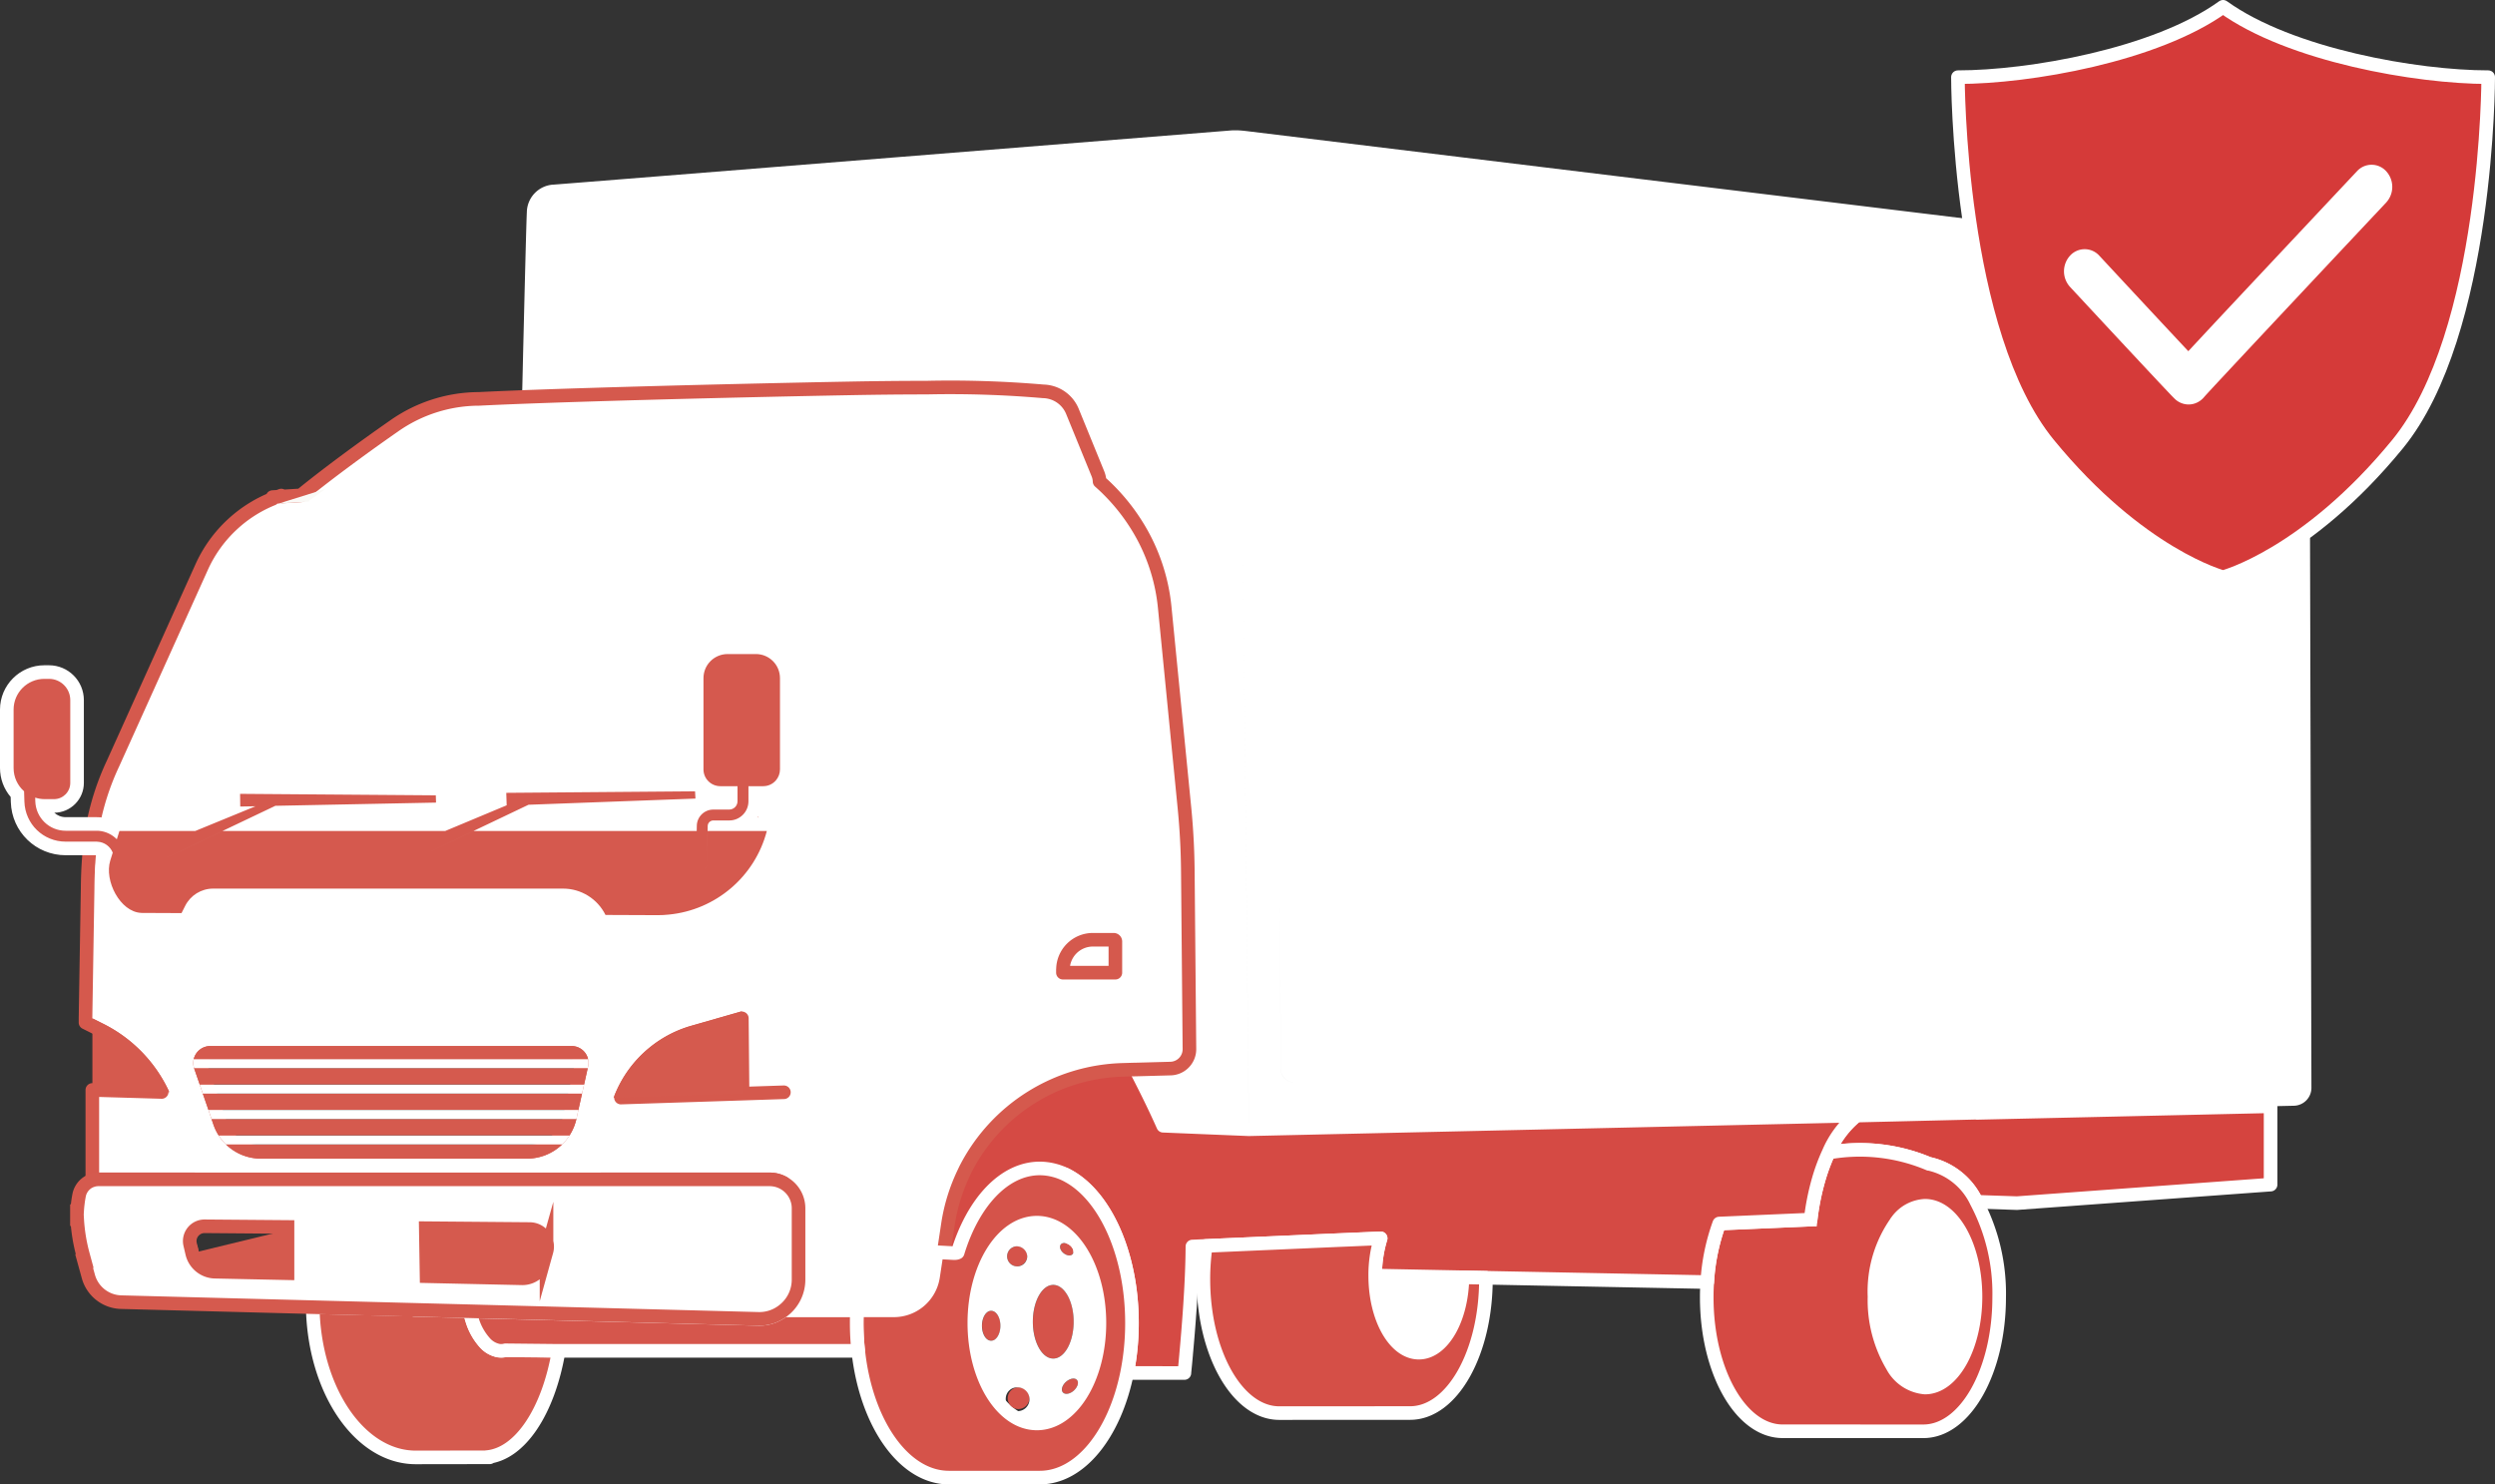 <svg xmlns="http://www.w3.org/2000/svg" width="183.499" height="109.174" viewBox="0 0 183.499 109.174">
  <rect x="0" y="0" width="183.499" height="109.174" fill="#333333" stroke="none"/>
  <g id="Group_295" data-name="Group 295" transform="translate(-881 -3782.272)">
    <g id="Group_293" data-name="Group 293" transform="translate(882 3789.924)">
      <path id="Path_1135" data-name="Path 1135" d="M151.436,150.126h1.176a1.411,1.411,0,0,0,1.409-1.409V147.6h1.085a1.225,1.225,0,0,0,.929-.422l-.507,3c-.041.243-.095.487-.155.72H151.02l0-.368a.415.415,0,0,1,.412-.406" transform="translate(-99.975 -97.435)" fill="#f6ffff"/>
      <path id="Union_14" data-name="Union 14" d="M52.749.005c.169.01.338.024.506.044l76.868,9.358a1.555,1.555,0,0,1,1.365,1.539l.152,59.471a1.318,1.318,0,0,1-1.291,1.324l-1.714.038-23.571.531-6.886.156L53.492,73.472Zm2.7,3.809.389,65.227a.977.977,0,0,0,.982.969.979.979,0,0,1-.981-.969L55.446,3.814Zm.8-.779h0ZM47.192,73.212c-.5-1.125-1.034-2.221-1.511-3.16L0,21.348S.321,7.361.389,6.024a2.068,2.068,0,0,1,2-2.032C3.316,3.929,52.236.005,52.236.005c.172-.007.341-.007.513,0l.743,73.467Z" transform="translate(37.358 1.932)" fill="#fff" stroke="rgba(0,0,0,0)" stroke-miterlimit="10" stroke-width="1"/>
      <path id="Union_9" data-name="Union 9" d="M13.848,7.125l-2.971-.1a5.052,5.052,0,0,0-3.512-2.8h0A13.035,13.035,0,0,0,0,3.411,7.11,7.11,0,0,1,2.048.686L10.877.474l.032.013L32.505,0V5.763L13.848,7.125Z" transform="translate(133.489 73.711)" fill="#d5443f" stroke="#fff" stroke-linecap="round" stroke-linejoin="round" stroke-miterlimit="10" stroke-width="1"/>
      <path id="Union_7" data-name="Union 7" d="M5.581,20.675C2.5,20.675,0,16.263,0,10.826c0-.379.011-.751.038-1.119A15.128,15.128,0,0,1,.92,5.4l6.723-.291a18.02,18.02,0,0,1,.588-2.951v0A13.958,13.958,0,0,1,8.964.182,13.042,13.042,0,0,1,16.324,1h.005a5.056,5.056,0,0,1,3.512,2.8,14.384,14.384,0,0,1,1.666,7.028c0,5.438-2.494,9.849-5.577,9.849Zm8.447-15.5a8.846,8.846,0,0,0-1.69,5.6,9.472,9.472,0,0,0,1.318,5.1,2.992,2.992,0,0,0,2.393,1.583c2.052,0,3.718-2.991,3.718-6.68S18.1,4.089,16.048,4.089A2.7,2.7,0,0,0,14.027,5.171Z" transform="translate(124.525 76.94)" fill="#d54943" stroke="#fff" stroke-miterlimit="10" stroke-width="1"/>
      <path id="Union_15" data-name="Union 15" d="M1.319,11.776h0A9.479,9.479,0,0,1,0,6.678a8.844,8.844,0,0,1,1.691-5.6A2.7,2.7,0,0,1,3.712,0C5.763,0,7.43,2.988,7.43,6.679s-1.666,6.679-3.718,6.679A2.99,2.99,0,0,1,1.319,11.776Zm.247.024c1.531,0,2.778-2.4,2.778-5.364C4.344,9.4,3.1,11.8,1.566,11.8a1.391,1.391,0,0,1-.211-.017A1.351,1.351,0,0,0,1.566,11.8Z" transform="translate(136.862 81.029)" fill="#fff" stroke="rgba(0,0,0,0)" stroke-miterlimit="10" stroke-width="1"/>
      <path id="Union_8" data-name="Union 8" d="M13.994,22.822a18.6,18.6,0,0,0,.362-3.674c0-5.053-1.968-9.339-4.685-10.816a.015.015,0,0,0-.01-.007c-.061-.033-.122-.064-.184-.094-2.244-.9-7.536,5.275-7.888,5.69-.021.1-.031.157-.031.157L0,13.939.322,11.8A13.86,13.86,0,0,1,1.559,7.832c.057-.125.118-.25.182-.368A13.877,13.877,0,0,1,13.67.02L14.379,0c.095.179.2.372.3.575v0c.143.277.3.581.459.9.477.94,1.011,2.035,1.511,3.161l6.3.259L67.64,3.89a7.094,7.094,0,0,0-2.047,2.725,13.836,13.836,0,0,0-.733,1.973v0a18.112,18.112,0,0,0-.589,2.951l-6.723.29a15.154,15.154,0,0,0-.882,4.307l-16.278-.318-1.728-.037-6.414-.125a9.173,9.173,0,0,1,.4-2.741l-2.126.091-1.048.045L18.8,13.519c-.014,2.784-.3,6.169-.463,7.952v.017c-.064.723-.115,1.2-.125,1.312a.058.058,0,0,1,0,.023Z" transform="translate(67.897 70.507)" fill="#d54a44" stroke="#fff" stroke-linecap="round" stroke-linejoin="round" stroke-miterlimit="10" stroke-width="1"/>
      <path id="Union_6" data-name="Union 6" d="M5.581,12.854C2.5,12.854,0,8.443,0,3A16.847,16.847,0,0,1,.177.558L9.863.135,10.911.092,13.037,0a9.179,9.179,0,0,0-.4,2.742c0,3.13,1.433,5.667,3.208,5.667,1.751,0,3.171-2.471,3.208-5.543L20.78,2.9V3c0,5.438-2.494,9.849-5.577,9.849Z" transform="translate(87.505 83.425)" fill="#d54f47" stroke="#fff" stroke-linecap="round" stroke-linejoin="round" stroke-miterlimit="10" stroke-width="1"/>
      <path id="Path_1146" data-name="Path 1146" d="M296.28,254.932l6.415.125c-.037,3.072-1.457,5.543-3.208,5.543-1.775,0-3.208-2.538-3.208-5.668" transform="translate(-196.137 -168.766)" fill="#fff"/>
      <path id="Path_1152" data-name="Path 1152" d="M231.092,180.372a.626.626,0,0,1,.625.625v2.427a.366.366,0,0,1-.365.368H227.09a.23.23,0,0,1-.23-.23v-.5a2.7,2.7,0,0,1,2.7-2.694Z" transform="translate(-150.181 -119.407)" fill="#fff"/>
      <path id="Union_18" data-name="Union 18" d="M3584.238-2013.282h-6.852l1.14-.894a2.364,2.364,0,0,0,.91-1.874v-5.239a1.617,1.617,0,0,0-.455-1.127l-.141-.146v-.586a2.108,2.108,0,0,0-1.032-.268h-12.393l-.024.109-.088.39h-29.647l-.119-.331-.061-.169h-7.043a1.331,1.331,0,0,0-.437.072v-6.648l5.1.149a9.993,9.993,0,0,0-1.732-2.5l0,0a0,0,0,0,0,0,0l-.008-.01a9.991,9.991,0,0,0-2.78-2.055l-.8-.4-.282-.141,0-.314.157-9.626a31.984,31.984,0,0,1,.209-3.42l.036-.284h-.008l.091-.535a19.172,19.172,0,0,1,1.542-4.881l6.532-14.476a9.714,9.714,0,0,1,2.254-3.115,9.668,9.668,0,0,1,2.948-1.871v-.125l.392-.024.243-.089.065.07.16-.01,1.221-.075c1.694-1.387,4.244-3.286,6.862-5.109a10.9,10.9,0,0,1,6.255-1.985c5.46-.276,18.088-.6,27.2-.771,2.052-.038,3.973-.057,5.708-.057a79.878,79.878,0,0,1,8.575.274,2.375,2.375,0,0,1,2.146,1.484l1.872,4.582a1.655,1.655,0,0,1,.121.562c.223.2.444.4.661.622a14.505,14.505,0,0,1,1.943,2.4,13.934,13.934,0,0,1,2.184,6.212l1.459,14.818c.148,1.517.229,3.047.243,4.547l.119,13.141a1.426,1.426,0,0,1-1.392,1.44l-2.5.068-.3.006-.707.021a13.385,13.385,0,0,0-11.5,7.175l0,0,0,0c-.052.093-.1.2-.167.336l0,.005,0,0a13.37,13.37,0,0,0-1.193,3.829l-.321,2.134-.274,1.8a3.419,3.419,0,0,1-1.151,2.08,3.422,3.422,0,0,1-2.227.825Zm-48.3-18.865a.711.711,0,0,0,.016.393l.024.076v.007l.385,1.112.228.673.415,1.2.226.667.144.423a3.327,3.327,0,0,0,.326.674,3.151,3.151,0,0,0,.469.577,3.162,3.162,0,0,0,2.222.9h19.563a3.212,3.212,0,0,0,2.242-.9,3.1,3.1,0,0,0,.474-.578,3.268,3.268,0,0,0,.437-1.045l.145-.662.268-1.2.152-.672.266-1.2.027-.118a.763.763,0,0,0,0-.323.737.737,0,0,0-.72-.577h-26.576A.75.75,0,0,0,3535.941-2032.147Zm36.256-2.09a8.068,8.068,0,0,0-2.91,1.522l-.073.059a8.153,8.153,0,0,0-2.337,3.224l8.944-.29,3.039-.1-3.039.1-.052-5.538Zm27.185-4.607v.226h3.858v-2.295a.126.126,0,0,0-.126-.126h-1.533A2.2,2.2,0,0,0,3599.383-2038.845Zm-36.762-6.456a3.946,3.946,0,0,1,3.413,1.939l3.551.014c.2,0,.394-.007.581-.024l.183-.017.234-.026a7.81,7.81,0,0,0,6.5-5.619c-.089-.155-.3-.447-.435-.635-.486-.674-.681-.96-.628-1.273l.025-.147.1-.11,1.748-1.894a.738.738,0,0,0,.177-.477v-6.709a1.275,1.275,0,0,0-1.272-1.275h-2.078a1.278,1.278,0,0,0-1.278,1.275v6.709a.738.738,0,0,0,.74.734h1.765v1.608a1.111,1.111,0,0,1-1.108,1.111h-1.174a.713.713,0,0,0-.713.7l-.006.382-.009.491h-16.91l-.17-.754-1.713.716-.093.038h-16.479l-.162-.715-1.653.678-.092.037h-5.309l-.031.1-.05.16-.249.8-.009-.009.011.029-.057.173c-.046.139-.089.278-.134.427l-.045.149a2.925,2.925,0,0,0,.513,2.329,1.818,1.818,0,0,0,1.3.87h.05l2.593.013.128-.254a2.821,2.821,0,0,1,2.5-1.546Zm-22.517-5.5.951-.453-1.046-.008Zm18.852-.549.012.354.754-.359Z" transform="translate(-3522.205 2102.504)" fill="#fff" stroke="#d5594d" stroke-linecap="round" stroke-linejoin="round" stroke-miterlimit="10" stroke-width="1"/>
      <path id="Union_4" data-name="Union 4" d="M6.781,22.738c-3.33,0-6.1-4.023-6.669-9.326A18.472,18.472,0,0,1,0,11.37q0-.471.024-.933H2.732a2.916,2.916,0,0,0,2.883-2.48l.273-1.795,1.18.064s.328.027.359-.064v.021C8.549,2.511,10.833,0,13.463,0a4.37,4.37,0,0,1,2.085.548.014.014,0,0,1,.01.007c2.719,1.477,4.685,5.763,4.685,10.815a18.55,18.55,0,0,1-.361,3.674c-.909,4.475-3.441,7.694-6.419,7.694ZM8.65,11.37c0,4.079,2.058,7.386,4.6,7.386s4.6-3.306,4.6-7.386-2.058-7.381-4.6-7.381S8.65,7.294,8.65,11.37Z" transform="translate(62.009 78.284)" fill="#d5534a" stroke="#fff" stroke-linecap="round" stroke-linejoin="round" stroke-miterlimit="10" stroke-width="1"/>
      <path id="Path_1158" data-name="Path 1158" d="M228.994,278.219c-.284.257-.642.318-.8.142s-.057-.527.226-.781.642-.318.8-.142.061.527-.223.781" transform="translate(-151.014 -183.599)" fill="#d5534a"/>
      <path id="Path_1159" data-name="Path 1159" d="M227.96,248.588c-.237-.193-.324-.483-.2-.639s.429-.128.669.064.328.483.2.642-.429.128-.669-.068" transform="translate(-150.741 -164.074)" fill="#d5534a"/>
      <path id="Path_1160" data-name="Path 1160" d="M223.284,262.37c-.831,0-1.5-1.213-1.5-2.711s.673-2.707,1.5-2.707,1.5,1.213,1.5,2.707-.673,2.711-1.5,2.711" transform="translate(-146.818 -170.103)" fill="#d5534a"/>
      <path id="Path_1161" data-name="Path 1161" d="M216.769,280.854a.8.8,0,1,1,.872-.794.833.833,0,0,1-.872.794" transform="translate(-142.926 -184.872)" fill="#d5534a"/>
      <path id="Path_1162" data-name="Path 1162" d="M216.548,250.032a.739.739,0,1,1,.818-.733.78.78,0,0,1-.818.733" transform="translate(-142.813 -164.549)" fill="#d5534a"/>
      <path id="Path_1163" data-name="Path 1163" d="M211.4,264.792c-.372,0-.676-.49-.676-1.1s.3-1.1.676-1.1.679.493.679,1.1-.3,1.1-.679,1.1" transform="translate(-139.496 -173.836)" fill="#d5534a"/>
      <path id="Path_1164" data-name="Path 1164" d="M215.57,255.9c.159.176.517.115.8-.142s.385-.605.223-.781-.514-.112-.8.142-.385.6-.226.781m.514-10.823c-.24-.193-.541-.226-.669-.064s-.041.446.2.639.537.23.669.068.044-.446-.2-.642m-1.227,8.328c.831,0,1.5-1.213,1.5-2.711s-.673-2.707-1.5-2.707-1.5,1.213-1.5,2.707.673,2.711,1.5,2.711m-3.492,2.92a.874.874,0,1,0,.869-.8.833.833,0,0,0-.869.8m.76-11.174a.739.739,0,1,0,.818.737.781.781,0,0,0-.818-.737m-1.835,4.742c-.372,0-.676.493-.676,1.1s.3,1.1.676,1.1.679-.49.679-1.1-.3-1.1-.679-1.1m-1.24.9c0-4.076,2.058-7.382,4.6-7.382s4.6,3.306,4.6,7.382-2.058,7.385-4.6,7.385-4.6-3.306-4.6-7.385" transform="translate(-138.391 -161.139)" fill="#fff"/>
      <g id="Union_11" data-name="Union 11" transform="translate(0 40.452)" fill="#d5594e" stroke-miterlimit="10">
        <path d="M 47.378 19.705 L 47.377 19.705 L 47.376 19.705 L 43.53 19.689 L 43.221 19.688 L 43.084 19.411 C 42.578 18.387 41.555 17.751 40.415 17.751 L 14.673 17.751 C 13.998 17.751 13.368 18.142 13.066 18.746 L 12.798 19.278 L 12.659 19.555 L 12.349 19.553 L 9.448 19.54 C 9.447 19.54 9.446 19.54 9.445 19.54 C 9.419 19.54 9.38 19.54 9.337 19.535 C 8.566 19.492 7.836 19.033 7.28 18.24 C 6.591 17.258 6.336 16.003 6.631 15.044 L 6.633 15.037 C 6.673 14.904 6.711 14.776 6.752 14.648 C 6.615 14.444 6.388 14.312 6.136 14.301 L 6.089 14.298 L 6.084 14.297 L 3.834 14.297 C 1.913 14.297 0.358 12.793 0.295 10.873 L 0.278 10.312 C -0.219 9.794 -0.5 9.103 -0.5 8.383 L -0.5 4.086 C -0.5 2.564 0.739 1.325 2.262 1.325 L 2.606 1.325 C 3.743 1.325 4.668 2.25 4.668 3.387 L 4.668 9.478 C 4.668 10.412 3.909 11.171 2.975 11.171 L 2.285 11.171 C 2.238 11.171 2.19 11.17 2.143 11.167 C 2.326 11.934 3.011 12.497 3.834 12.497 L 6.098 12.497 C 6.161 12.497 6.239 12.497 6.32 12.504 C 6.674 12.535 7.016 12.639 7.326 12.806 L 7.42 12.513 L 7.784 12.513 L 13.263 12.513 L 16.172 11.319 L 16.17 11.222 L 16.157 10.289 L 16.15 9.778 L 16.661 9.782 L 31.056 9.891 L 31.537 9.894 L 31.552 10.375 L 31.569 10.909 L 31.585 11.415 L 31.079 11.425 L 19.371 11.659 L 17.577 12.513 L 31.645 12.513 L 35.753 10.796 L 35.734 10.225 L 35.717 9.712 L 36.23 9.708 L 39.762 9.681 L 39.773 9.681 L 50.115 9.596 L 50.591 9.592 L 50.618 10.068 L 50.648 10.602 L 50.676 11.111 L 50.167 11.13 L 37.992 11.58 L 36.032 12.513 L 49.753 12.513 C 49.82 11.636 50.563 10.938 51.46 10.938 L 52.633 10.938 C 52.691 10.938 52.742 10.885 52.742 10.826 L 52.742 10.218 L 51.978 10.218 C 51.018 10.218 50.238 9.44 50.238 8.484 L 50.238 1.774 C 50.238 0.52 51.259 -0.5 52.515 -0.5 L 54.594 -0.5 C 55.847 -0.5 56.865 0.52 56.865 1.774 L 56.865 7.487 L 56.865 8.484 C 56.865 8.904 56.714 9.309 56.438 9.624 C 56.107 10.002 55.631 10.218 55.131 10.218 L 54.546 10.218 L 54.546 10.829 C 54.546 11.557 54.137 12.191 53.537 12.513 L 55.398 12.513 L 56.045 12.513 L 55.882 13.139 C 55.427 14.885 54.459 16.427 53.084 17.6 C 51.712 18.77 50.04 19.482 48.248 19.659 C 47.97 19.69 47.677 19.705 47.378 19.705 Z" stroke="none"/>
        <path d="M 47.378 19.205 C 47.652 19.205 47.925 19.192 48.196 19.161 C 51.64 18.823 54.522 16.37 55.398 13.013 L 51.045 13.013 L 51.004 15.464 C 50.997 15.684 50.815 15.859 50.595 15.859 C 50.376 15.852 50.204 15.677 50.204 15.46 C 50.204 15.677 50.376 15.852 50.595 15.859 C 50.815 15.859 50.997 15.683 51.004 15.463 L 51.049 12.645 C 51.052 12.421 51.237 12.239 51.46 12.239 L 52.637 12.239 C 53.414 12.239 54.046 11.607 54.046 10.829 L 54.046 9.718 L 53.242 9.718 L 53.242 10.826 C 53.242 11.161 52.969 11.438 52.633 11.438 L 51.46 11.438 C 50.801 11.438 50.254 11.972 50.248 12.635 L 50.24 13.013 L 33.821 13.013 L 30.292 14.697 C 30.232 14.726 30.169 14.742 30.105 14.746 C 30.169 14.742 30.232 14.726 30.292 14.697 L 37.87 11.084 L 36.264 11.144 L 37.87 11.084 L 50.149 10.63 L 50.119 10.096 L 36.234 10.208 L 36.264 11.124 L 31.745 13.013 L 15.366 13.013 L 11.509 14.849 C 11.348 14.922 11.156 14.904 11.014 14.806 C 11.156 14.904 11.348 14.922 11.51 14.848 L 19.253 11.161 L 17.797 11.191 L 17.792 11.195 L 13.361 13.013 L 7.784 13.013 C 7.72 13.213 7.657 13.419 7.592 13.625 L 7.592 13.624 C 7.25 13.276 6.787 13.046 6.274 13.002 C 6.217 12.997 6.155 12.997 6.098 12.997 L 3.834 12.997 C 2.617 12.997 1.636 12.043 1.596 10.829 L 1.589 10.559 C 1.281 10.465 1.004 10.299 0.771 10.093 L 0.795 10.856 C 0.849 12.506 2.181 13.797 3.834 13.797 L 6.098 13.797 C 6.118 13.797 6.143 13.797 6.159 13.801 C 6.673 13.824 7.109 14.149 7.291 14.605 C 7.227 14.798 7.169 14.99 7.109 15.19 C 6.653 16.674 7.835 18.962 9.376 19.037 C 9.4 19.04 9.427 19.04 9.451 19.04 L 12.351 19.053 L 12.618 18.523 C 13.007 17.746 13.804 17.251 14.673 17.251 L 40.415 17.251 C 41.739 17.251 42.947 18.005 43.532 19.189 L 47.378 19.205 M 7.93 15.159 C 7.928 15.159 7.927 15.159 7.925 15.159 C 7.923 15.159 7.921 15.159 7.919 15.159 C 7.919 15.159 7.919 15.159 7.919 15.159 C 7.737 15.158 7.555 15.132 7.383 15.082 C 7.555 15.131 7.737 15.158 7.919 15.159 C 7.92 15.159 7.921 15.159 7.922 15.159 C 7.923 15.159 7.924 15.159 7.926 15.159 C 7.927 15.159 7.928 15.159 7.93 15.159 M 7.592 13.628 C 7.957 14.007 8.187 14.518 8.187 15.082 C 8.187 14.518 7.957 14.007 7.592 13.628 M 7.291 14.605 C 7.352 14.753 7.383 14.912 7.383 15.082 C 7.383 14.914 7.352 14.753 7.291 14.605 M 10.799 14.393 C 10.798 14.53 10.852 14.668 10.969 14.771 C 10.982 14.783 10.996 14.794 11.011 14.804 C 10.996 14.794 10.982 14.783 10.969 14.771 C 10.852 14.668 10.798 14.53 10.799 14.393 M 29.978 14.736 C 30.011 14.743 30.044 14.747 30.077 14.747 C 30.044 14.747 30.011 14.743 29.978 14.736 M 29.581 14.25 C 29.581 14.249 29.581 14.247 29.581 14.245 C 29.581 14.247 29.581 14.249 29.581 14.25 C 29.581 14.385 29.635 14.522 29.751 14.622 C 29.771 14.64 29.792 14.656 29.814 14.67 C 29.792 14.656 29.771 14.64 29.751 14.622 C 29.635 14.522 29.581 14.385 29.581 14.25 M 16.67 11.215 L 17.792 11.195 L 17.795 11.191 L 19.263 11.161 L 31.069 10.925 L 31.052 10.391 L 16.657 10.282 L 16.67 11.215 M 2.975 10.671 C 3.634 10.671 4.168 10.133 4.168 9.478 L 4.168 3.387 C 4.168 2.525 3.468 1.825 2.606 1.825 L 2.262 1.825 C 1.014 1.825 -7.421875238833309e-07 2.836 -7.421875238833309e-07 4.086 L -7.421875238833309e-07 8.383 C -7.421875238833309e-07 9.065 0.298 9.674 0.771 10.093 C 1.004 10.299 1.281 10.465 1.589 10.559 C 1.809 10.63 2.042 10.671 2.285 10.671 L 2.975 10.671 M 55.131 9.718 C 55.504 9.718 55.834 9.555 56.061 9.296 C 56.25 9.079 56.365 8.792 56.365 8.484 L 56.365 1.774 C 56.365 0.791 55.571 1.132812485593604e-06 54.594 1.132812485593604e-06 L 52.515 1.132812485593604e-06 C 51.531 1.132812485593604e-06 50.738 0.791 50.738 1.774 L 50.738 8.484 C 50.738 9.163 51.292 9.718 51.978 9.718 L 55.131 9.718 M 47.378 20.205 L 47.374 20.205 L 42.909 20.186 L 42.635 19.632 C 42.214 18.78 41.363 18.251 40.415 18.251 L 14.673 18.251 C 14.186 18.251 13.731 18.533 13.513 18.97 L 12.966 20.056 L 9.446 20.04 C 9.418 20.04 9.365 20.04 9.3 20.034 C 8.377 19.979 7.515 19.445 6.871 18.528 C 6.097 17.425 5.815 16.002 6.152 14.9 L 6.154 14.892 C 6.162 14.865 6.171 14.838 6.179 14.811 C 6.158 14.805 6.136 14.801 6.114 14.8 L 6.05 14.797 L 3.834 14.797 C 1.641 14.797 -0.132 13.081 -0.205 10.889 L -0.216 10.51 C -0.719 9.919 -1 9.166 -1 8.383 L -1 4.086 C -1 2.288 0.463 0.825 2.262 0.825 L 2.606 0.825 C 4.019 0.825 5.168 1.974 5.168 3.387 L 5.168 9.478 C 5.168 10.681 4.195 11.661 2.994 11.671 C 3.215 11.874 3.509 11.997 3.834 11.997 L 6.098 11.997 C 6.167 11.997 6.261 11.997 6.365 12.006 C 6.587 12.026 6.806 12.069 7.017 12.135 L 7.056 12.013 L 13.164 12.013 L 15.667 10.986 L 15.642 9.274 L 32.022 9.398 L 32.096 11.782 L 35.242 10.467 L 35.2 9.216 L 39.769 9.181 L 49.824 9.098 C 49.768 8.903 49.738 8.697 49.738 8.484 L 49.738 1.774 C 49.738 0.245 50.984 -1 52.515 -1 L 54.594 -1 C 56.122 -1 57.365 0.245 57.365 1.774 L 57.365 8.484 C 57.365 9.025 57.17 9.546 56.815 9.953 C 56.388 10.44 55.775 10.718 55.131 10.718 L 55.046 10.718 L 55.046 10.829 C 55.046 11.259 54.933 11.663 54.735 12.013 L 56.693 12.013 L 56.366 13.266 C 55.884 15.111 54.862 16.741 53.409 17.98 C 51.959 19.216 50.193 19.969 48.3 20.156 C 48.005 20.189 47.694 20.205 47.378 20.205 Z M 39.798 12.013 L 49.341 12.013 C 49.378 11.889 49.427 11.769 49.485 11.655 L 39.798 12.013 Z M 26.655 12.013 L 31.544 12.013 L 31.79 11.911 L 26.655 12.013 Z" stroke="none" fill="#fff"/>
      </g>
      <path id="Path_1172" data-name="Path 1172" d="M139.99,197.412l.057,6.057-9.488.308a8.646,8.646,0,0,1,5.726-5.3Z" transform="translate(-86.43 -130.687)" fill="#d55a4e"/>
      <path id="Path_1178" data-name="Path 1178" d="M69.062,215.322l-.267,1.2H41.586l-.416-1.2Z" transform="translate(-27.254 -142.544)" fill="#d55a4e"/>
      <path id="Path_1179" data-name="Path 1179" d="M95.641,244.663a1.293,1.293,0,0,1,1.234,1.636l-.226.808a1.607,1.607,0,0,1-1.582,1.18l-7.879-.172-.057-3.522Z" transform="translate(-57.68 -161.92)" fill="#d55a4e" stroke="#d55a4e" stroke-linecap="square" stroke-linejoin="round" stroke-width="1"/>
      <path id="Union_5" data-name="Union 5" d="M7.577,11.05C3.46,11.05.114,6.132,0,0L7.47.179c0,.007,0,.014,0,.021L11.546.3c.055.229.115.448.183.659a4.412,4.412,0,0,0,.973,1.7,1.8,1.8,0,0,0,.892.514,1.4,1.4,0,0,0,.267.027,1.225,1.225,0,0,0,.308-.04h.007l3.914.04c-.741,4.409-2.829,7.637-5.32,7.832.076.006.159.01.248.01Z" transform="translate(22 88.488)" fill="#d55a4e" stroke="#fff" stroke-linecap="round" stroke-linejoin="round" stroke-miterlimit="10" stroke-width="1"/>
      <path id="Path_1182" data-name="Path 1182" d="M101.3,265.439a1.8,1.8,0,0,1-.892-.514,4.407,4.407,0,0,1-.973-1.7q-.1-.314-.183-.659l21.216.554a2.844,2.844,0,0,0,1.866-.625h5.4c-.017.308-.024.619-.024.933a18.37,18.37,0,0,0,.112,2.042H105.794l-3.914-.041h-.007a1.183,1.183,0,0,1-.308.041,1.4,1.4,0,0,1-.267-.027" transform="translate(-65.703 -173.77)" fill="#d5564c" stroke="#fff" stroke-linecap="round" stroke-linejoin="round" stroke-width="1"/>
      <path id="Path_1187" data-name="Path 1187" d="M60.033,84.688c-.835.054-1.572.1-2.173.135.132-.047.267-.091.4-.135l2.974-.926-1.207.869Z" transform="translate(-38.303 -55.451)" fill="#faf9f6"/>
      <path id="Path_1188" data-name="Path 1188" d="M46.22,226.392H70.941a3.718,3.718,0,0,1-2.589,1.044H48.789a3.673,3.673,0,0,1-2.569-1.044" transform="translate(-30.597 -149.872)" fill="#d55a4e"/>
      <path id="Path_1190" data-name="Path 1190" d="M44.61,224.412H70.423a3.59,3.59,0,0,1-.548.669H45.154a3.711,3.711,0,0,1-.544-.669" transform="translate(-29.531 -148.561)" fill="#fff"/>
      <path id="Path_1191" data-name="Path 1191" d="M43.07,220.852H69.907a3.737,3.737,0,0,1-.5,1.2H43.591a3.841,3.841,0,0,1-.375-.777Z" transform="translate(-28.512 -146.205)" fill="#d55a4e"/>
      <path id="Path_1192" data-name="Path 1192" d="M69.464,219.548H42.626l-.226-.666H69.609Z" transform="translate(-28.068 -144.9)" fill="#fff"/>
      <path id="Path_1193" data-name="Path 1193" d="M46.371,244.255v3.414l-6.2-.132a1.764,1.764,0,0,1-1.683-1.366" transform="translate(-25.357 -161.658)" fill="#d55a4e" stroke="#d55a4e" stroke-linecap="square" stroke-linejoin="round" stroke-width="1"/>
      <path id="Path_1194" data-name="Path 1194" d="M68.618,214.011H40.726l-.226-.669H68.77Z" transform="translate(-26.811 -141.233)" fill="#fff"/>
      <path id="Path_1195" data-name="Path 1195" d="M39.28,209.782H68.23l-.267,1.2H39.692l-.406-1.173c0-.01-.007-.02-.007-.03" transform="translate(-26.003 -138.876)" fill="#d55a4e"/>
      <path id="Path_1196" data-name="Path 1196" d="M68.11,208.478H39.16a1.214,1.214,0,0,1-.027-.666h29a1.245,1.245,0,0,1,0,.548Z" transform="translate(-25.883 -137.572)" fill="#fff"/>
      <path id="Path_1197" data-name="Path 1197" d="M39.2,205.932a1.248,1.248,0,0,1,1.217-.96H66.994a1.238,1.238,0,0,1,1.207.96Z" transform="translate(-25.95 -135.692)" fill="#d55a4e"/>
      <path id="Path_1205" data-name="Path 1205" d="M17.143,198.952l.8.4a10.512,10.512,0,0,1,4.864,5.033l-5.665-.166v-4.854Z" transform="translate(-11.346 -131.707)" fill="#d55a4e"/>
      <rect id="Rectangle_116" data-name="Rectangle 116" width="168.999" height="101.022" transform="translate(0.001)" fill="none"/>
      <path id="Union_10" data-name="Union 10" d="M50.105,10.259,28.89,9.7l-4.86-.125L17.344,9.4,3.252,9.031A2.569,2.569,0,0,1,.842,7.146L.528,6.007H.571L.444,5.541A12.621,12.621,0,0,1,.018,2.927H0q0-.18,0-.359c0-.078,0-.157,0-.235H.014A9,9,0,0,1,.159,1.17a1.448,1.448,0,0,1,.5-.842A1.353,1.353,0,0,1,1.136.071,1.355,1.355,0,0,1,1.572,0H50.947a2.129,2.129,0,0,1,2.126,2.126V7.365a2.867,2.867,0,0,1-1.1,2.268,2.837,2.837,0,0,1-1.781.627ZM32.729,7.277A1.607,1.607,0,0,0,34.311,6.1l.226-.807A1.293,1.293,0,0,0,33.3,3.654L25.656,3.59l.058,3.533ZM8.325,4.786l.149.639a1.764,1.764,0,0,0,1.683,1.366l5.33.113V3.5L9.394,3.451H9.383A1.088,1.088,0,0,0,8.325,4.786Z" transform="translate(4.658 79.088)" fill="#fff" stroke="#d55a4e" stroke-miterlimit="10" stroke-width="1"/>
    </g>
    <g id="Group_294" data-name="Group 294" transform="translate(1024.999 3782.772)">
      <path id="Union_17" data-name="Union 17" d="M19.5,41.95s-6.126-1.6-12.827-9.775S0,5.175,0,5.175C5.231,5.175,14.56,3.564,19.5,0,24.44,3.564,33.77,5.175,39,5.175c0,0,.025,18.826-6.675,27S19.5,41.95,19.5,41.95Z" transform="translate(0 0)" fill="#d53a39" stroke="#fff" stroke-linecap="round" stroke-linejoin="round" stroke-width="1"/>
      <path id="パス_1210" data-name="パス 1210" d="M-3368.184,2103.609a1.483,1.483,0,0,1-1.04-.435l-.1-.1c-.062-.063-.152-.156-.264-.274-.2-.213-.5-.527-.88-.932-.637-.679-1.522-1.626-2.63-2.814-1.885-2.023-3.79-4.074-3.809-4.095a1.705,1.705,0,0,1,.008-2.3,1.452,1.452,0,0,1,2.15.009c2.018,2.173,4.987,5.364,6.543,7.02l1.049-1.125c1.116-1.2,2.673-2.859,4.627-4.942,3.325-3.546,6.694-7.131,6.728-7.167a1.451,1.451,0,0,1,2.15,0,1.705,1.705,0,0,1,0,2.3c-5.083,5.408-12.767,13.6-13.366,14.278a1.527,1.527,0,0,1-.582.452A1.446,1.446,0,0,1-3368.184,2103.609Z" transform="translate(3385.15 -2074.36)" fill="#fff"/>
    </g>
  </g>
</svg>
